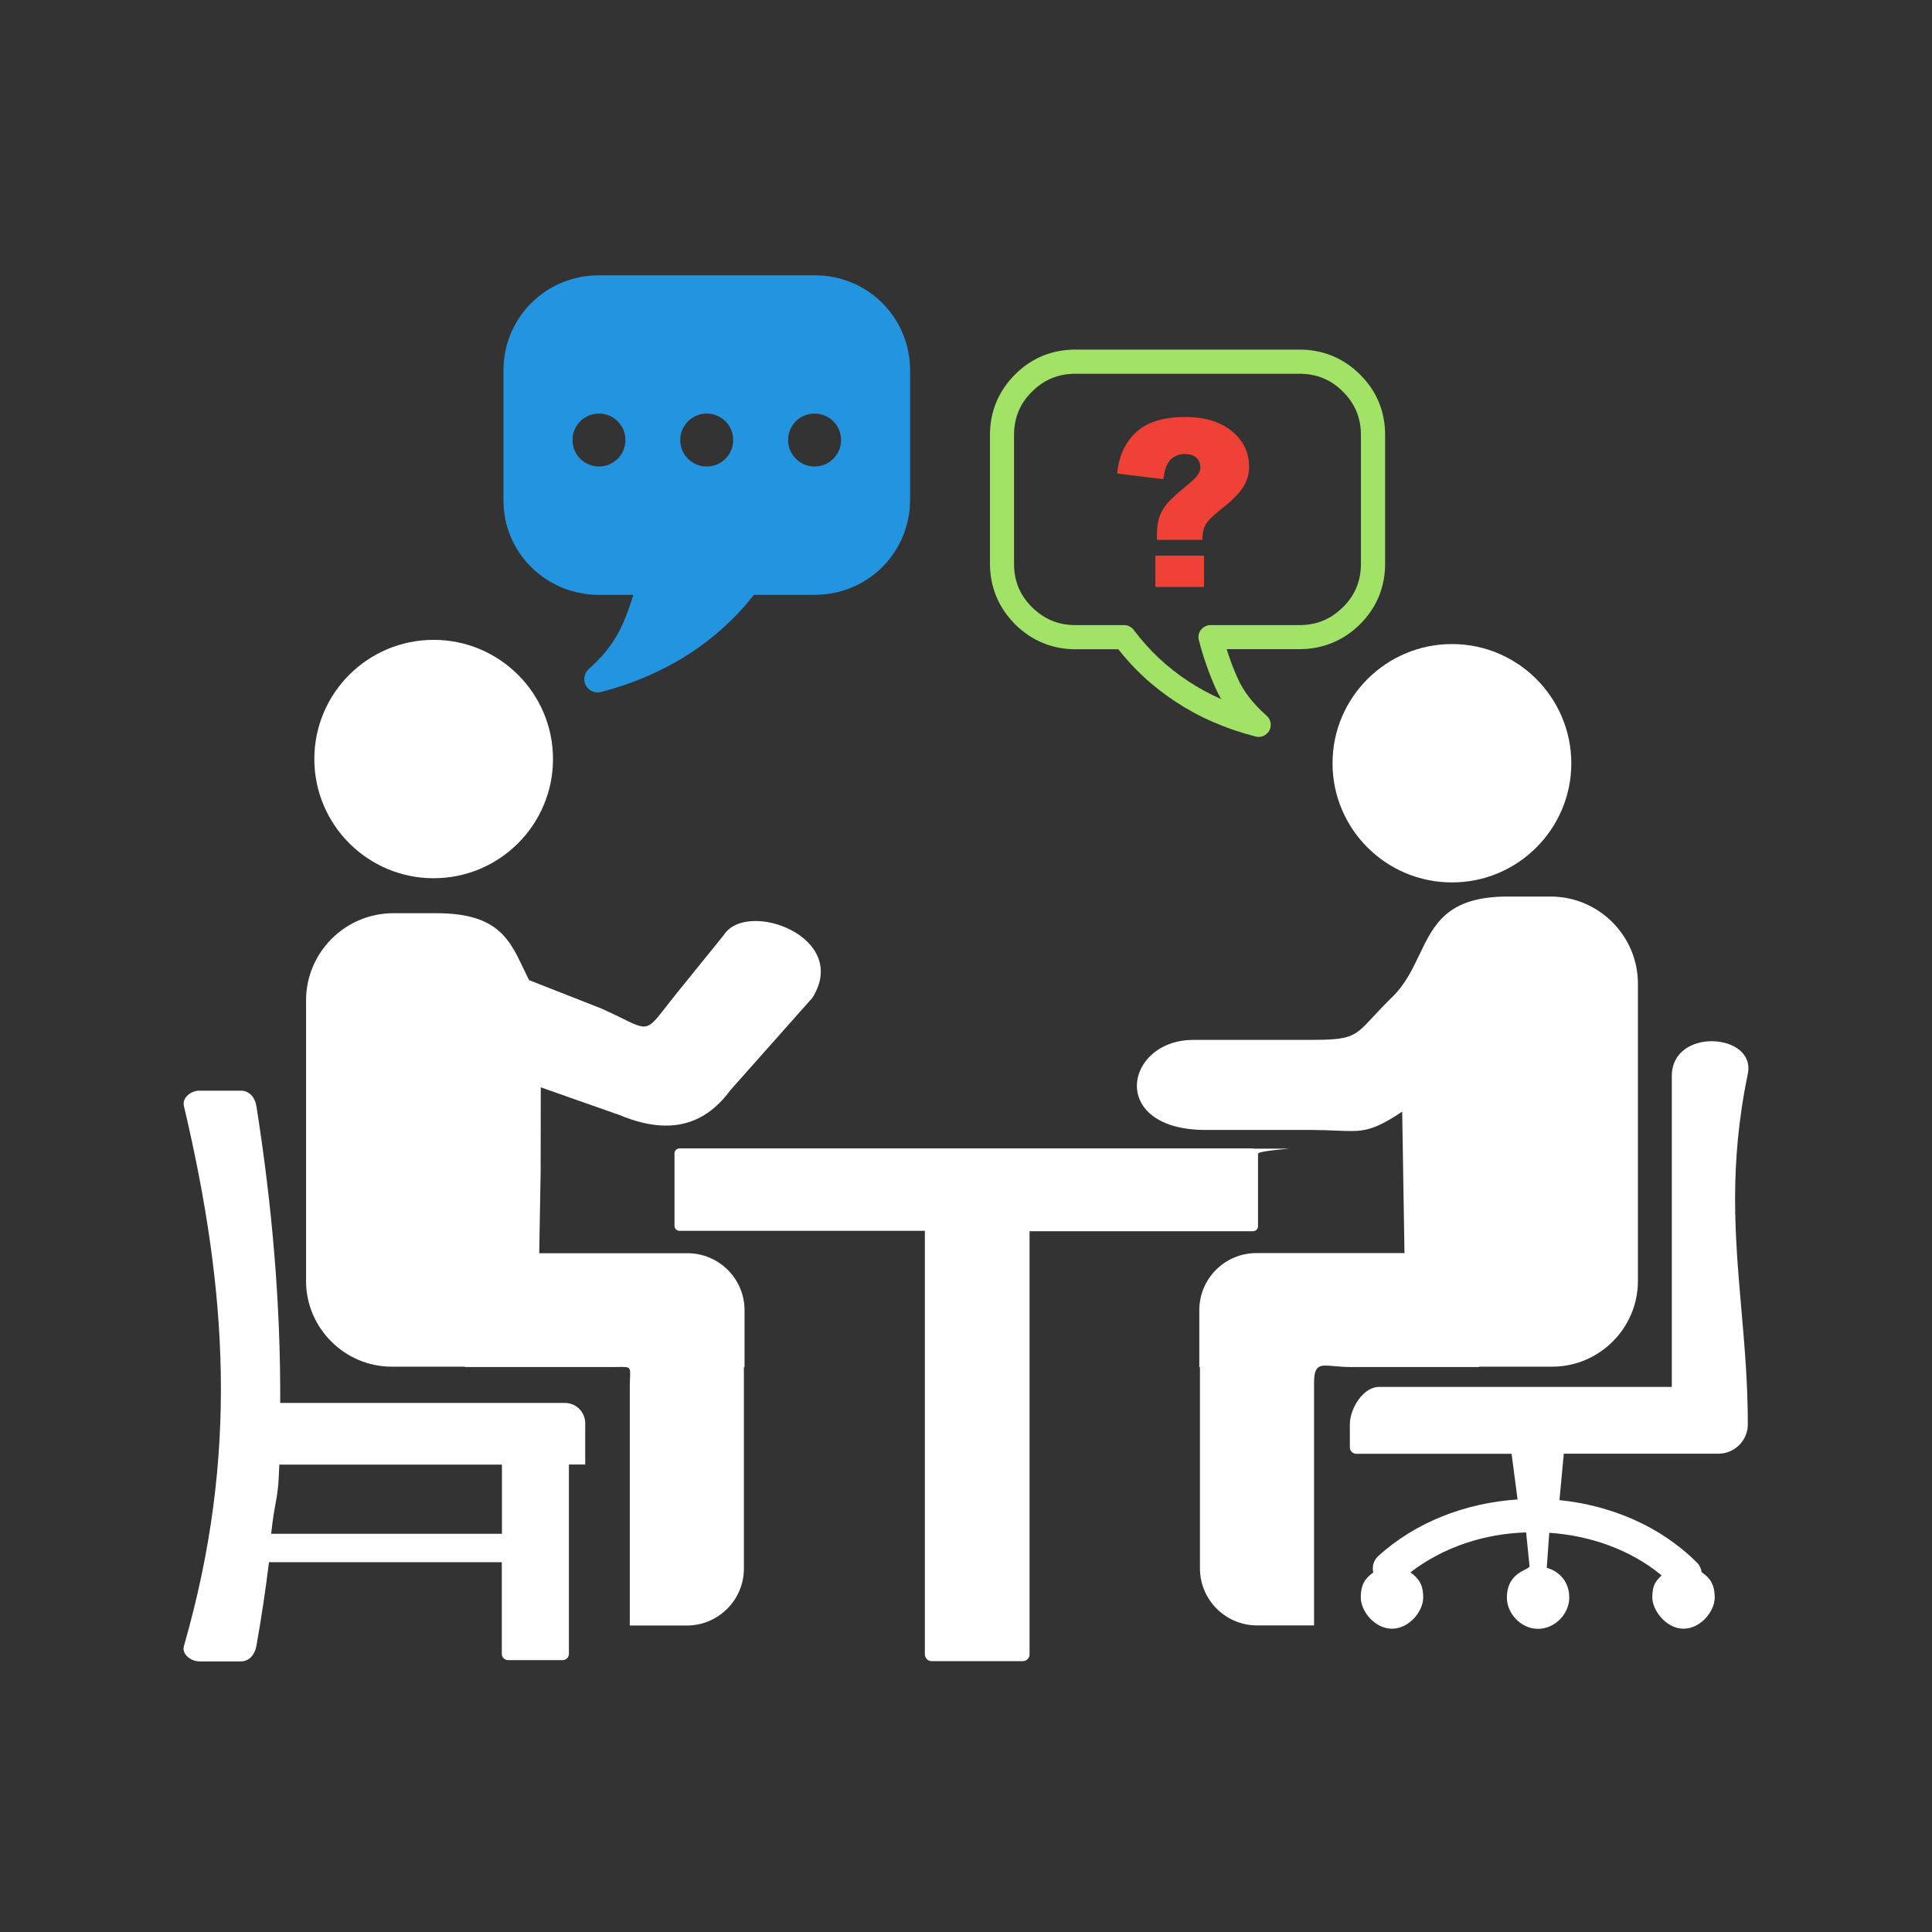 <svg xmlns="http://www.w3.org/2000/svg" width="400" height="400" viewBox="0 0 400 400" fill="none"><rect x="0" y="0" width="400" height="400" fill="#333333" stroke="none"/><g clip-path="url(#clip0_188_193)"><path fill-rule="evenodd" clip-rule="evenodd" d="M168.703 57C179.672 57 188.426 65.743 188.426 76.699V103.429C188.426 114.384 179.672 123.154 168.703 123.154H156.099C147.978 133.451 137.01 140.008 124.432 143.274C123.457 143.537 122.376 143.221 121.664 142.431C120.636 141.272 120.767 139.534 121.901 138.507C127.201 133.82 129.126 129.606 131.13 123.154H123.958C115.995 123.154 108.744 118.387 105.685 111.013C104.71 108.669 104.235 106.141 104.235 103.429V76.699C104.235 65.77 113.015 57 123.958 57H168.703ZM129.495 91.104C129.495 88.075 127.043 85.626 124.011 85.626C120.978 85.626 118.526 88.075 118.526 91.104C118.526 94.132 120.978 96.582 124.011 96.582C127.043 96.582 129.495 94.132 129.495 91.104ZM174.135 91.104C174.135 88.075 171.682 85.626 168.65 85.626C165.618 85.626 163.166 88.075 163.166 91.104C163.166 94.132 165.618 96.582 168.65 96.582C171.682 96.582 174.135 94.132 174.135 91.104ZM151.802 91.104C151.802 88.075 149.349 85.626 146.317 85.626C143.311 85.626 140.833 88.075 140.833 91.104C140.833 94.132 143.285 96.582 146.317 96.582C149.349 96.582 151.802 94.132 151.802 91.104Z" fill="#2394E0"></path><path d="M248.938 111.777H239.525V110.829C239.525 109.223 239.71 107.932 240.079 106.931C240.448 105.931 240.975 105.009 241.687 104.193C242.399 103.376 244.008 101.901 246.512 99.847C247.831 98.741 248.516 97.767 248.516 96.871C248.516 95.95 248.253 95.265 247.699 94.764C247.145 94.264 246.354 94.001 245.273 94.001C244.087 94.001 243.137 94.396 242.346 95.16C241.582 95.923 241.081 97.293 240.87 99.215L231.299 98.03C231.615 94.528 232.907 91.683 235.148 89.55C237.389 87.417 240.817 86.337 245.405 86.337C248.991 86.337 251.891 87.101 254.106 88.576C257.112 90.604 258.615 93.29 258.615 96.687C258.615 98.083 258.22 99.426 257.455 100.743C256.69 102.033 255.108 103.639 252.709 105.509C251.048 106.826 249.993 107.879 249.571 108.696C249.149 109.46 248.938 110.487 248.938 111.777Z" fill="#EF4136"></path><path d="M239.209 115.043H249.281V121.521H239.209V115.043Z" fill="#EF4136"></path><path d="M111.934 242.478L111.644 259.464H142.336C148.848 259.464 154.148 264.758 154.148 271.262V283.061H154.016V324.749C154.016 331.254 148.717 336.547 142.204 336.547H130.391V287.3C130.391 286.487 130.417 285.826 130.438 285.289C130.482 284.168 130.504 283.591 130.227 283.298C129.931 282.987 129.297 282.998 127.989 283.02C127.59 283.026 127.128 283.034 126.595 283.034H96.246V282.955H81.111C71.355 282.955 63.366 274.949 63.366 265.232V207.11C63.366 197.182 71.487 189.071 81.427 189.071H90.366C102.948 189.071 105.47 194.395 108.381 200.541C108.752 201.325 109.13 202.122 109.535 202.923L124.617 208.848C126.303 209.609 127.662 210.275 128.782 210.825C131.345 212.081 132.657 212.725 133.776 212.481C134.949 212.224 135.909 210.991 137.876 208.464C138.52 207.637 139.272 206.671 140.174 205.556L149.824 193.627C154.544 186.095 176.191 193.969 168.176 206.61L151.221 225.703C145.394 233.656 137.669 234.762 128.282 230.864L111.961 225.123L111.934 242.478Z" fill="white"></path><path d="M89.786 132.476C103.418 132.476 114.492 143.537 114.492 157.152C114.492 170.768 103.418 181.828 89.786 181.828C76.154 181.828 65.08 170.768 65.08 157.152C65.08 143.537 76.128 132.476 89.786 132.476Z" fill="white"></path><path d="M300.618 133.345C286.986 133.345 275.886 144.406 275.886 158.021C275.886 171.637 286.96 182.697 300.618 182.697C314.25 182.697 325.324 171.637 325.324 158.021C325.298 144.406 314.25 133.345 300.618 133.345Z" fill="white"></path><path d="M290.308 230.153L290.783 259.438H260.118C253.605 259.438 248.305 264.731 248.305 271.236V283.034H248.437V324.723C248.437 331.227 253.737 336.521 260.25 336.521H272.062V286.405C272.062 282.465 273.188 282.565 276.293 282.842C277.276 282.929 278.459 283.034 279.867 283.034H306.234V282.955H321.369C331.151 282.955 339.114 274.949 339.114 265.232V203.66C339.114 193.732 330.993 185.621 321.053 185.621H312.114C299.618 185.621 296.857 191.405 293.882 197.636C292.431 200.675 290.93 203.819 288.225 206.452C286.549 208.088 285.305 209.426 284.289 210.518C280.383 214.72 279.843 215.3 271.034 215.3H247.093C232.802 215.3 229.321 233.946 249.65 233.946H271.588C273.642 233.951 275.304 234.024 276.72 234.086C282.067 234.319 283.93 234.4 290.308 230.153Z" fill="white"></path><path fill-rule="evenodd" clip-rule="evenodd" d="M41.27 225.808H49.892C51.659 225.808 52.819 227.283 53.083 228.995C56.326 249.51 58.119 269.998 58.014 290.461H116.944C119.291 290.461 121.163 292.357 121.163 294.674V303.207H117.788V342.42C117.788 343.131 117.208 343.71 116.496 343.71H105.184C104.472 343.71 103.892 343.131 103.892 342.42V323.432H55.693C54.981 329.226 54.111 334.993 53.083 340.787C52.766 342.525 51.633 343.974 49.892 343.974H41.27C39.53 343.974 37.579 342.473 38.08 340.787C49.444 301.311 47.071 267.154 38.08 228.995C37.658 227.283 39.53 225.808 41.27 225.808ZM103.919 303.233V317.56H56.141C56.502 314.257 56.807 312.605 57.061 311.236C57.42 309.298 57.674 307.926 57.829 303.233H103.919Z" fill="white"></path><path d="M352.298 325.486C352.192 324.749 351.902 324.064 351.322 323.511C343.755 315.927 333.445 311.66 322.872 310.581L323.768 300.968H355.804C359.127 300.968 361.869 298.23 361.869 294.911C361.869 286.431 361.193 278.661 360.526 270.99C359.216 255.936 357.939 241.26 361.869 222.332C363.609 213.852 346.128 212.64 346.128 222.779V287.142H285.536C282.214 287.142 279.471 291.619 279.471 294.938V299.652C279.471 300.389 280.078 300.995 280.816 300.995H312.958L314.197 310.449C303.677 311.134 293.209 315.005 285.351 322.168C284.376 323.064 284.033 324.38 284.323 325.565C282.741 326.724 281.739 327.909 281.739 330.753C281.739 333.598 284.639 337.206 288.199 337.206C291.759 337.206 294.659 333.598 294.659 330.753C294.659 327.909 293.604 326.724 292.022 325.539C298.851 320.272 307.368 317.533 315.964 317.27L316.676 324.249C316.698 324.48 316.33 324.668 315.79 324.942C314.43 325.633 311.982 326.876 311.982 330.78C311.982 334.045 314.883 337.232 318.442 337.232C322.002 337.232 324.902 334.045 324.902 330.78C324.902 327.541 322.925 325.355 320.235 324.591L320.762 317.349C329.095 317.902 337.558 320.799 344.018 326.171C342.832 327.33 342.094 328.094 342.094 330.753C342.094 333.413 344.994 337.206 348.553 337.206C352.113 337.206 355.013 333.598 355.013 330.753C354.987 327.857 353.932 326.645 352.298 325.486Z" fill="white"></path><path d="M259.432 237.764H140.701C140.121 237.764 139.646 238.238 139.646 238.791V253.802C139.646 254.382 140.121 254.829 140.701 254.829H191.484V342.525C191.484 343.289 192.117 343.921 192.882 343.921H211.761C212.525 343.921 213.158 343.289 213.158 342.525V254.908H259.432C259.986 254.908 260.461 254.434 260.461 253.881V238.87C260.461 238.399 264.653 238.024 266.258 237.88C266.717 237.839 266.965 237.817 266.842 237.817H259.432V237.764Z" fill="white"></path><path fill-rule="evenodd" clip-rule="evenodd" d="M250.019 72.38H235.069H222.677C220.251 72.38 217.983 72.801 215.874 73.67C213.764 74.539 211.866 75.83 210.152 77.541C208.438 79.253 207.146 81.176 206.276 83.256C205.406 85.363 204.958 87.628 204.958 90.051V116.702C204.958 119.125 205.406 121.389 206.276 123.496C207.146 125.603 208.438 127.499 210.152 129.237C211.866 130.949 213.791 132.239 215.9 133.108C218.01 133.978 220.277 134.425 222.677 134.425H231.536C233.092 136.4 234.753 138.217 236.546 139.903C238.655 141.878 240.949 143.669 243.375 145.275C245.827 146.882 248.437 148.304 251.179 149.489C253.948 150.7 256.875 151.701 259.96 152.491C260.83 152.728 261.805 152.465 262.465 151.727C263.387 150.7 263.282 149.12 262.254 148.198C260.804 146.908 259.591 145.618 258.589 144.327C257.613 143.063 256.848 141.773 256.242 140.43V140.403C255.583 138.955 255.003 137.506 254.502 136.005C254.317 135.479 254.133 134.952 253.974 134.399H269.083C271.509 134.399 273.75 133.951 275.859 133.082C277.969 132.213 279.893 130.923 281.607 129.211C283.321 127.499 284.613 125.577 285.483 123.47C286.353 121.363 286.775 119.098 286.775 116.675V90.077C286.775 87.654 286.353 85.389 285.483 83.282C284.613 81.176 283.321 79.279 281.607 77.568C279.893 75.856 277.969 74.566 275.886 73.697C273.776 72.827 271.509 72.38 269.083 72.38H250.019ZM249.993 77.383H235.043H222.65C220.857 77.383 219.222 77.699 217.746 78.305C216.269 78.911 214.898 79.859 213.659 81.097C212.393 82.334 211.47 83.704 210.864 85.179C210.258 86.653 209.941 88.286 209.941 90.077V116.728C209.941 118.519 210.258 120.152 210.864 121.626C211.47 123.101 212.42 124.471 213.659 125.708C214.925 126.946 216.296 127.894 217.772 128.5C219.249 129.106 220.884 129.422 222.65 129.422H232.722C233.487 129.422 234.225 129.764 234.726 130.422C236.308 132.529 238.049 134.478 239.947 136.269C241.845 138.033 243.876 139.64 246.091 141.088C248.174 142.457 250.441 143.695 252.841 144.749C252.392 143.985 251.997 143.221 251.654 142.431C250.969 140.904 250.336 139.297 249.756 137.638C249.202 136.058 248.701 134.425 248.279 132.766C248.174 132.503 248.121 132.213 248.121 131.923C248.121 130.554 249.228 129.422 250.626 129.422H269.056C270.823 129.422 272.458 129.106 273.934 128.5C275.411 127.894 276.782 126.946 278.048 125.708C279.313 124.471 280.236 123.101 280.843 121.626C281.449 120.152 281.765 118.519 281.765 116.728V90.077C281.765 88.286 281.449 86.653 280.843 85.179C280.236 83.704 279.287 82.334 278.048 81.097C276.808 79.832 275.437 78.911 273.961 78.305C272.484 77.699 270.849 77.383 269.056 77.383H249.993Z" fill="#A1E367"></path></g><defs><clipPath id="clip0_188_193"><rect width="324" height="287" fill="white" transform="translate(38 57)"></rect></clipPath></defs></svg>